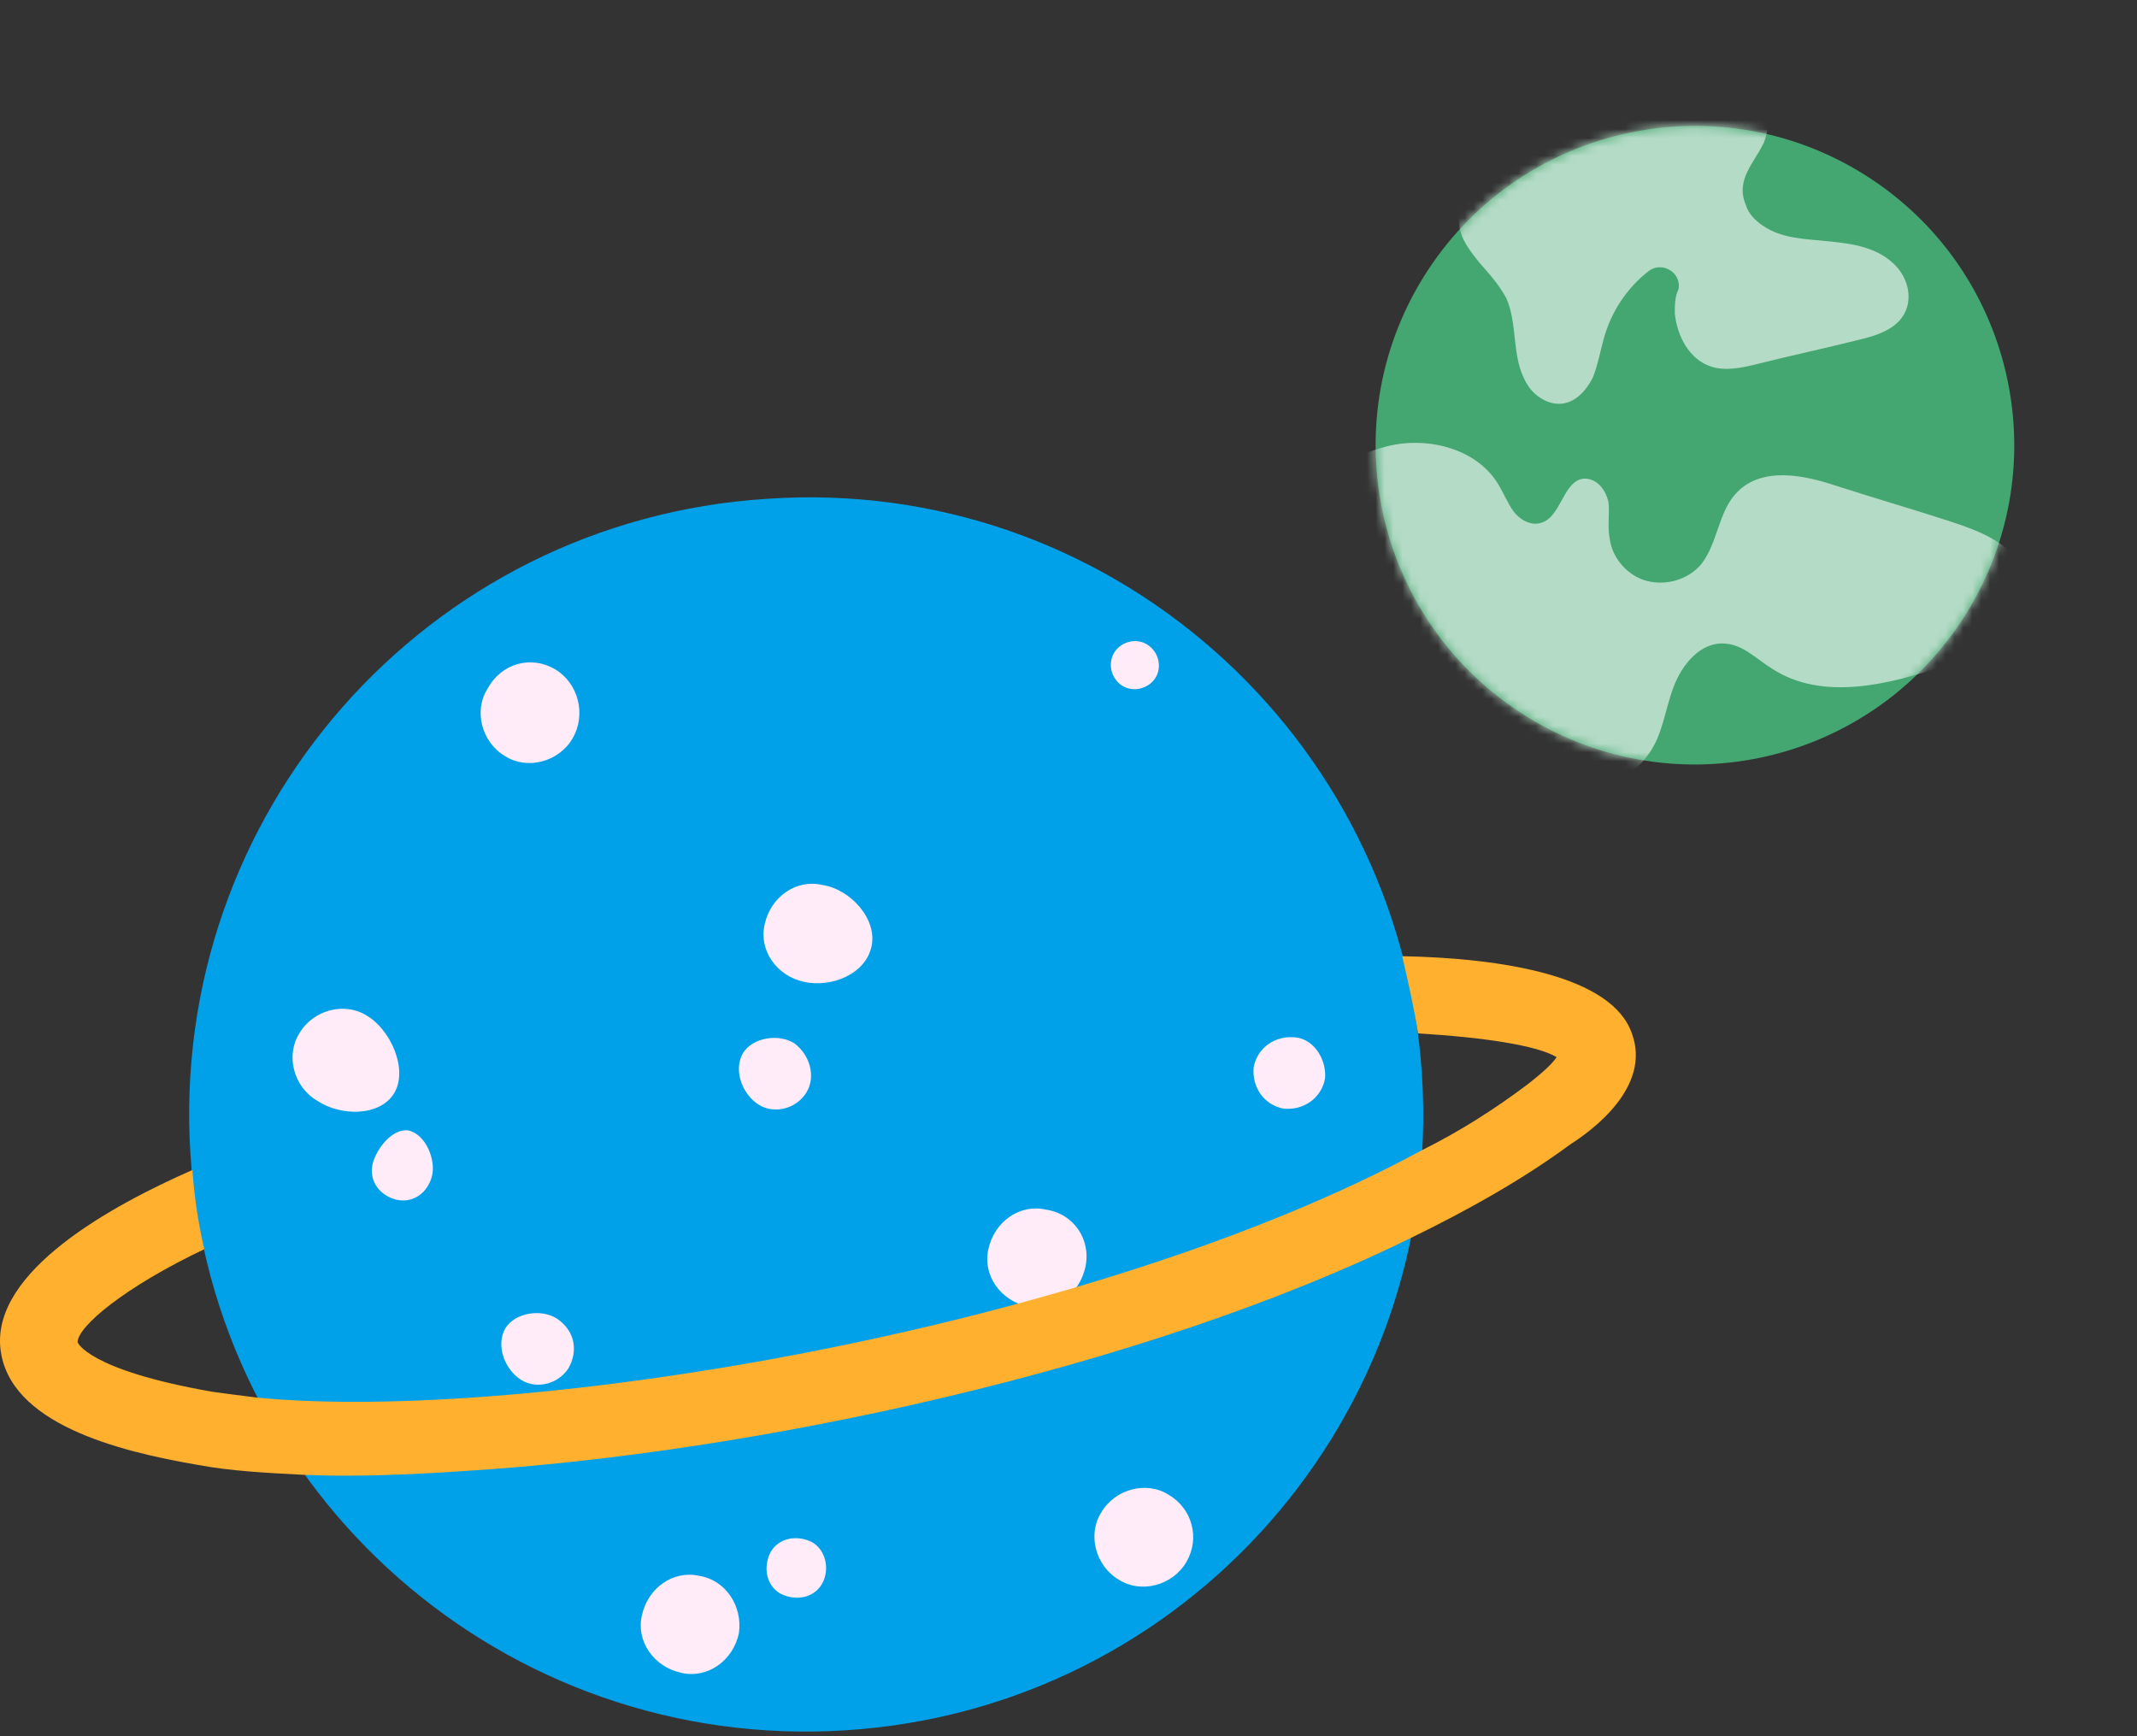 <svg width="240" height="195" viewBox="0 0 240 195" fill="none" xmlns="http://www.w3.org/2000/svg">
<rect x="0" y="0" width="240" height="195" fill="#333333" stroke="none"/>
<path d="M159.698 120.733C162.144 158.98 133.237 191.889 94.991 194.335C56.745 196.781 23.835 167.874 21.389 129.628C18.943 91.382 47.85 58.472 86.097 56.026C124.343 53.358 157.252 82.487 159.698 120.733Z" fill="#00A1E9"/>
<path d="M97.882 106.28C97.215 109.393 93.434 110.949 90.321 110.282C87.208 109.615 85.207 106.725 85.874 103.834C86.541 100.721 89.432 98.719 92.323 99.387C95.436 99.831 98.549 103.167 97.882 106.28Z" fill="#FFECF8"/>
<path d="M121.897 142.302C121.23 145.415 118.339 147.417 115.448 146.75C112.335 146.082 110.334 143.192 111.001 140.301C111.668 137.188 114.559 135.187 117.449 135.854C120.563 136.298 122.564 139.189 121.897 142.302Z" fill="#FFECF8"/>
<path d="M82.983 183.439C82.316 186.552 79.426 188.554 76.535 187.887C73.422 187.22 71.421 184.329 72.088 181.438C72.755 178.325 75.645 176.324 78.536 176.991C81.427 177.436 83.428 180.326 82.983 183.439Z" fill="#FFECF8"/>
<path d="M48.517 132.074C48.072 133.853 46.516 135.187 44.515 134.742C42.736 134.297 41.402 132.741 41.846 130.74C42.291 128.961 44.07 126.737 45.849 126.959C47.85 127.404 48.962 130.295 48.517 132.074Z" fill="#FFECF8"/>
<path d="M130.124 75.149C129.902 76.706 128.345 77.595 127.011 77.373C125.455 77.15 124.565 75.594 124.787 74.26C125.01 72.703 126.566 71.814 127.9 72.036C129.235 72.258 130.346 73.592 130.124 75.149Z" fill="#FFECF8"/>
<path d="M148.803 121.178C148.358 123.402 146.357 124.736 144.133 124.513C141.909 124.069 140.575 122.068 140.798 119.844C141.242 117.62 143.243 116.286 145.467 116.508C147.691 116.731 149.025 119.177 148.803 121.178Z" fill="#FFECF8"/>
<path d="M44.292 122.735C42.736 125.403 38.288 125.403 35.62 123.624C32.952 122.067 32.062 118.51 33.619 116.064C35.175 113.395 38.733 112.506 41.179 114.062C43.848 115.619 45.849 120.066 44.292 122.735Z" fill="#FFECF8"/>
<path d="M90.544 122.735C89.432 124.514 86.986 125.181 85.207 124.069C83.428 122.957 82.316 120.289 83.428 118.288C84.54 116.509 87.431 116.064 89.21 117.176C90.988 118.51 91.656 120.956 90.544 122.735Z" fill="#FFECF8"/>
<path d="M63.86 153.643C62.748 155.422 60.302 156.089 58.523 154.977C56.745 153.865 55.633 151.197 56.745 149.196C57.856 147.417 60.747 146.972 62.526 148.084C64.527 149.418 64.972 151.642 63.86 153.643Z" fill="#FFECF8"/>
<path d="M133.237 175.434C131.681 178.103 128.123 178.992 125.677 177.436C123.009 175.879 122.119 172.321 123.676 169.875C125.232 167.207 128.79 166.317 131.236 167.874C133.904 169.43 134.794 172.766 133.237 175.434Z" fill="#FFECF8"/>
<path d="M92.323 177.88C91.433 179.437 89.432 179.882 87.653 178.992C86.096 178.103 85.652 176.101 86.541 174.322C87.431 172.766 89.432 172.321 91.211 173.211C92.767 174.1 93.212 176.324 92.323 177.88Z" fill="#FFECF8"/>
<path d="M64.305 82.932C62.748 85.6 59.191 86.49 56.745 84.933C54.076 83.377 53.187 79.819 54.743 77.373C56.3 74.482 59.635 73.593 62.304 75.149C64.972 76.706 65.861 80.264 64.305 82.932Z" fill="#FFECF8"/>
<path d="M183.269 116.064C181.045 109.615 168.815 107.614 157.475 107.392C158.142 110.282 158.809 113.173 159.254 116.064C166.592 116.509 172.595 117.398 174.819 118.732C174.374 119.399 173.485 120.289 171.484 121.845C167.926 124.514 164.146 126.96 159.698 129.183C122.786 149.196 59.191 159.869 28.949 156.978C27.171 156.756 25.392 156.534 23.835 156.311C9.826 153.865 8.714 150.752 8.714 150.752C8.714 148.973 14.051 144.526 22.946 140.301C22.279 137.411 21.834 134.52 21.611 131.407C12.495 135.409 -0.847 142.747 0.042 151.419C0.932 159.869 13.162 162.982 22.279 164.539C25.836 165.206 29.839 165.428 34.286 165.651C39.623 165.873 45.849 165.651 52.297 165.206C84.54 163.205 128.123 153.865 158.142 139.19C165.035 135.854 171.261 132.296 176.375 128.516C178.821 126.96 185.492 122.068 183.269 116.064Z" fill="#FFB02E"/>
<path d="M220.344 69.658C231.2 53.095 226.573 30.868 210.01 20.012C193.447 9.156 171.219 13.782 160.363 30.345C149.507 46.908 154.134 69.136 170.697 79.992C187.26 90.848 209.488 86.221 220.344 69.658Z" fill="#44A670"/>
<mask id="mask0_374_6149" style="mask-type:luminance" maskUnits="userSpaceOnUse" x="154" y="14" width="73" height="72">
<path d="M220.344 69.658C231.2 53.095 226.573 30.868 210.01 20.012C193.447 9.156 171.219 13.782 160.363 30.345C149.507 46.908 154.134 69.136 170.697 79.992C187.26 90.848 209.488 86.221 220.344 69.658Z" fill="white"/>
</mask>
<g mask="url(#mask0_374_6149)">
<path d="M166.038 21.278C164.414 21.684 163.602 23.578 163.873 25.202C164.008 26.825 165.091 28.178 166.173 29.531C167.255 30.749 168.338 31.967 169.15 33.455C170.503 36.432 169.691 40.085 171.45 43.062C171.991 44.009 172.803 44.686 173.75 45.092C176.186 46.039 177.945 44.28 178.892 42.386C179.433 41.032 179.704 39.544 180.11 38.056C180.921 35.079 182.68 32.373 185.116 30.479C186.604 29.261 188.905 30.614 188.499 32.508C188.093 33.32 188.093 34.267 188.093 35.214C188.363 37.785 189.716 40.356 192.152 41.168C193.776 41.709 195.67 41.303 197.293 40.897C201.082 39.95 204.871 39.138 208.659 38.191C210.959 37.65 213.53 36.838 214.207 34.402C214.613 32.779 214.071 31.155 212.989 29.937C210.959 27.772 208.118 27.366 205.277 27.096C202.706 26.825 200.135 26.825 197.97 25.337C197.158 24.796 196.346 23.984 196.076 23.037C194.858 20.195 197.023 18.301 198.105 16.001C199.594 12.077 197.564 7.476 194.181 5.041C190.799 2.605 186.469 1.794 182.41 1.252" fill="#B4DBC6"/>
</g>
<mask id="mask1_374_6149" style="mask-type:luminance" maskUnits="userSpaceOnUse" x="154" y="14" width="73" height="72">
<path d="M220.344 69.658C231.2 53.095 226.573 30.868 210.01 20.012C193.447 9.156 171.219 13.782 160.363 30.345C149.507 46.908 154.134 69.136 170.697 79.992C187.26 90.848 209.488 86.221 220.344 69.658Z" fill="white"/>
</mask>
<g mask="url(#mask1_374_6149)">
<path d="M164.82 85.142C168.203 86.766 171.585 88.254 175.238 88.66C178.892 88.931 182.951 87.849 185.116 84.736C186.74 82.572 187.01 79.595 187.957 77.159C188.904 74.588 191.069 72.018 193.775 72.288C195.805 72.424 197.293 74.047 199.052 75.13C204.735 78.783 212.177 76.889 218.537 74.724C220.701 74.047 222.866 73.371 224.761 72.018C226.52 70.665 228.008 68.5 227.873 66.335C227.737 64.17 226.384 62.276 224.625 61.058C222.866 59.84 220.837 59.163 218.807 58.487C214.613 57.134 210.418 55.916 206.224 54.563C202.57 53.345 197.97 52.398 195.129 55.24C192.964 57.404 192.964 60.922 191.069 63.358C189.581 65.117 187.145 65.793 184.981 65.252C182.816 64.711 181.057 62.681 180.786 60.517C180.515 59.163 180.786 57.81 180.651 56.457C180.38 55.104 179.433 53.751 177.945 53.751C175.509 53.887 175.374 58.216 172.938 58.758C171.856 59.028 170.638 58.352 169.962 57.404C169.285 56.457 168.879 55.375 168.203 54.292C165.767 50.369 160.355 49.016 155.89 50.098C151.425 51.18 147.501 54.022 143.712 56.728" fill="#B4DBC6"/>
</g>
</svg>

